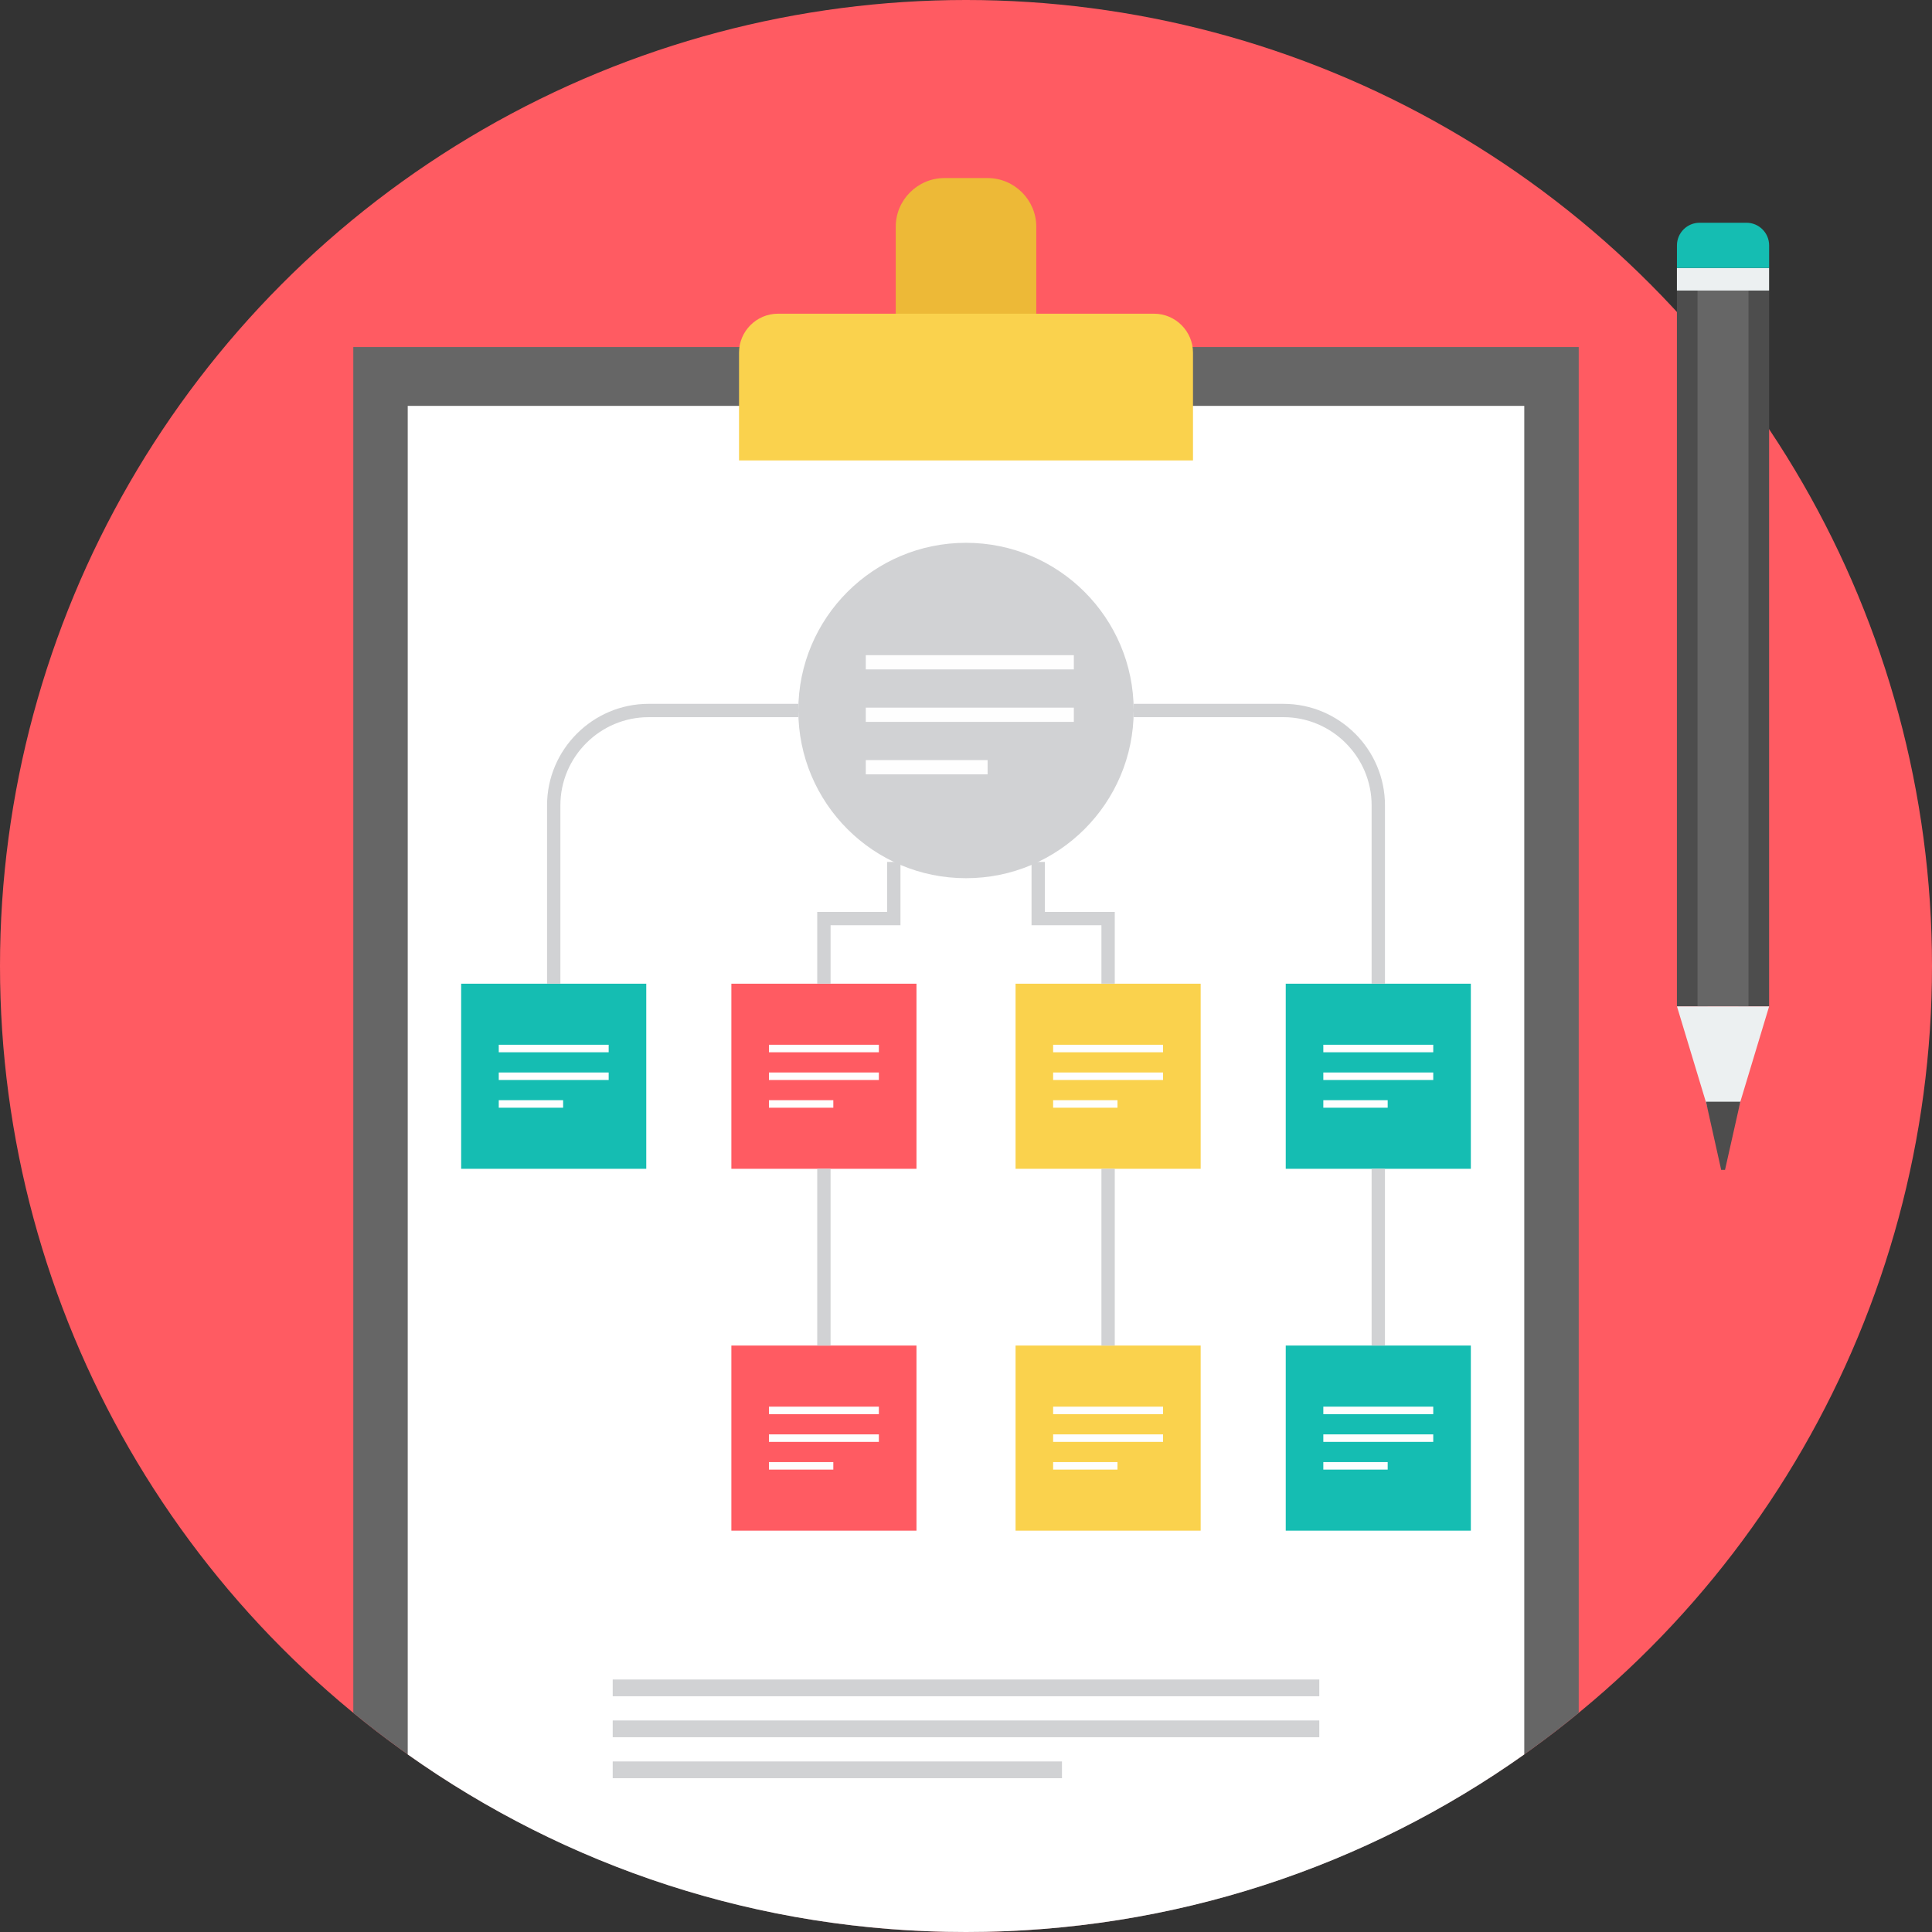 <?xml version="1.0" encoding="iso-8859-1"?>
<svg version="1.1" id="Layer_1" xmlns="http://www.w3.org/2000/svg" xmlns:xlink="http://www.w3.org/1999/xlink" 
	 viewBox="0 0 512 512" xml:space="preserve">
<rect x="0" y="0" width="512" height="512" fill="#333333" stroke="none"/>
<circle style="fill:#FF5B62;" cx="256" cy="256" r="256"/>
<path style="fill:#666666;" d="M93.627,91.969h324.751v361.945C374.194,490.204,317.643,512,256,512s-118.19-21.791-162.373-58.086
	V91.969z"/>
<path style="fill:#FFFFFF;" d="M108.052,107.567h295.897V464.94C362.172,494.573,311.12,512,256,512s-106.172-17.422-147.948-47.056
	V107.571V107.567z"/>
<path style="fill:#EDB937;" d="M250.273,47.19h11.46c7.09,0,12.891,5.802,12.891,12.891v29.722h-37.241V60.081
	C237.381,52.992,243.183,47.19,250.273,47.19z M256,54.755c5.686,0,10.295,4.61,10.295,10.295S261.685,75.345,256,75.345
	s-10.295-4.61-10.295-10.295C245.705,59.36,250.314,54.755,256,54.755z"/>
<path style="fill:#FAD24D;" d="M206.168,83.134h99.664c5.677,0,10.323,4.647,10.323,10.323v28.562H195.85V93.456
	c0-5.681,4.647-10.323,10.323-10.323H206.168z"/>
<path style="fill:#D1D2D4;" d="M162.373,445.084h187.254v4.443H162.373V445.084z M162.373,466.8h119.062v4.443H162.373V466.8z
	 M162.373,455.941h187.254v4.443H162.373V455.941z"/>
<g>
	<rect x="444.402" y="77.01" style="fill:#4D4D4D;" width="8.143" height="189.7"/>
	<rect x="460.69" y="77.01" style="fill:#4D4D4D;" width="8.143" height="189.7"/>
</g>
<rect x="449.861" y="77.01" style="fill:#666666;" width="13.515" height="189.7"/>
<g>
	<path style="fill:#ECF0F1;" d="M456.635,307.111l12.203-40.41H444.41l12.23,40.41H456.635z"/>
	<rect x="444.402" y="71.011" style="fill:#ECF0F1;" width="24.428" height="5.988"/>
</g>
<path style="fill:#15BDB2;" d="M450.395,59.033h12.453c3.294,0,5.99,2.693,5.99,5.99v5.99H444.41v-5.99
	c0-3.298,2.693-5.99,5.99-5.99C450.4,59.033,450.395,59.033,450.395,59.033z"/>
<path style="fill:#4D4D4D;" d="M456.131,310.03h1.016l4.064-18.069h-9.113L456.131,310.03z"/>
<rect x="193.821" y="260.691" style="fill:#FF5B62;" width="49.054" height="49.054"/>
<rect x="269.134" y="260.691" style="fill:#FAD24D;" width="49.054" height="49.054"/>
<circle style="fill:#D1D2D4;" cx="256" cy="188.292" r="44.442"/>
<g>
	<rect x="122.211" y="260.691" style="fill:#15BDB2;" width="49.054" height="49.054"/>
	<rect x="340.734" y="260.691" style="fill:#15BDB2;" width="49.054" height="49.054"/>
</g>
<rect x="193.821" y="356.584" style="fill:#FF5B62;" width="49.054" height="49.054"/>
<rect x="269.134" y="356.584" style="fill:#FAD24D;" width="49.054" height="49.054"/>
<rect x="340.734" y="356.584" style="fill:#15BDB2;" width="49.054" height="49.054"/>
<g>
	<path style="fill:#D1D2D4;" d="M144.974,260.688v-47.269c0-7.39,3.025-14.115,7.899-18.988l0.005-0.005l0.005-0.005
		c4.877-4.872,11.602-7.899,18.988-7.899h39.689v3.538H171.87c-6.424,0-12.267,2.628-16.494,6.859l-0.009,0.009
		c-4.231,4.231-6.859,10.069-6.859,16.494v47.269h-3.538L144.974,260.688z M300.446,186.525h39.689
		c7.39,0,14.115,3.025,18.992,7.903l0.005-0.005c4.872,4.872,7.899,11.597,7.899,18.997v47.269h-3.538v-47.269
		c0-6.42-2.628-12.263-6.864-16.494v-0.009c-4.231-4.231-10.069-6.859-16.494-6.859h-39.689v-3.538L300.446,186.525L300.446,186.525
		z M367.03,309.739v46.848h-3.538v-46.848H367.03z"/>
	<path style="fill:#D1D2D4;" d="M238.634,228.417v15.021v1.769h-1.769h-16.752v15.482h-3.538v-17.251v-1.769h1.769h16.752v-13.251
		H238.634z M220.112,309.744v46.849h-3.538v-46.849H220.112z M291.888,356.593v-46.849h3.538v46.849H291.888z M291.888,260.688
		v-15.482h-16.752h-1.769v-1.769v-15.021h3.538v13.251h16.752h1.769v1.769v17.251H291.888z"/>
</g>
<g>
	<path style="fill:#FEFEFE;" d="M229.442,173.629h55.139v3.769h-55.139V173.629z M229.442,201.439h32.285v3.769h-32.285V201.439z
		 M229.442,187.536h55.139v3.769h-55.139V187.536z"/>
	<path style="fill:#FEFEFE;" d="M132.176,276.872h29.13v1.991h-29.13V276.872z M132.176,291.565h17.057v1.991h-17.057V291.565z
		 M132.176,284.221h29.13v1.991h-29.13V284.221z"/>
	<path style="fill:#FEFEFE;" d="M203.78,276.872h29.13v1.991h-29.13V276.872z M203.78,291.565h17.057v1.991H203.78V291.565z
		 M203.78,284.221h29.13v1.991h-29.13V284.221z"/>
	<path style="fill:#FEFEFE;" d="M279.089,276.872h29.131v1.991h-29.131V276.872z M279.089,291.565h17.057v1.991h-17.057V291.565z
		 M279.089,284.221h29.131v1.991h-29.131V284.221z"/>
	<path style="fill:#FEFEFE;" d="M350.694,276.872h29.131v1.991h-29.131V276.872z M350.694,291.565h17.057v1.991h-17.057V291.565z
		 M350.694,284.221h29.131v1.991h-29.131V284.221z"/>
	<path style="fill:#FEFEFE;" d="M203.78,372.776h29.13v1.991h-29.13V372.776z M203.78,387.468h17.057v1.991H203.78V387.468z
		 M203.78,380.125h29.13v1.991h-29.13V380.125z"/>
	<path style="fill:#FEFEFE;" d="M279.089,372.776h29.131v1.991h-29.131V372.776z M279.089,387.468h17.057v1.991h-17.057V387.468z
		 M279.089,380.125h29.131v1.991h-29.131V380.125z"/>
	<path style="fill:#FEFEFE;" d="M350.694,372.776h29.131v1.991h-29.131V372.776z M350.694,387.468h17.057v1.991h-17.057V387.468z
		 M350.694,380.125h29.131v1.991h-29.131V380.125z"/>
</g>
</svg>